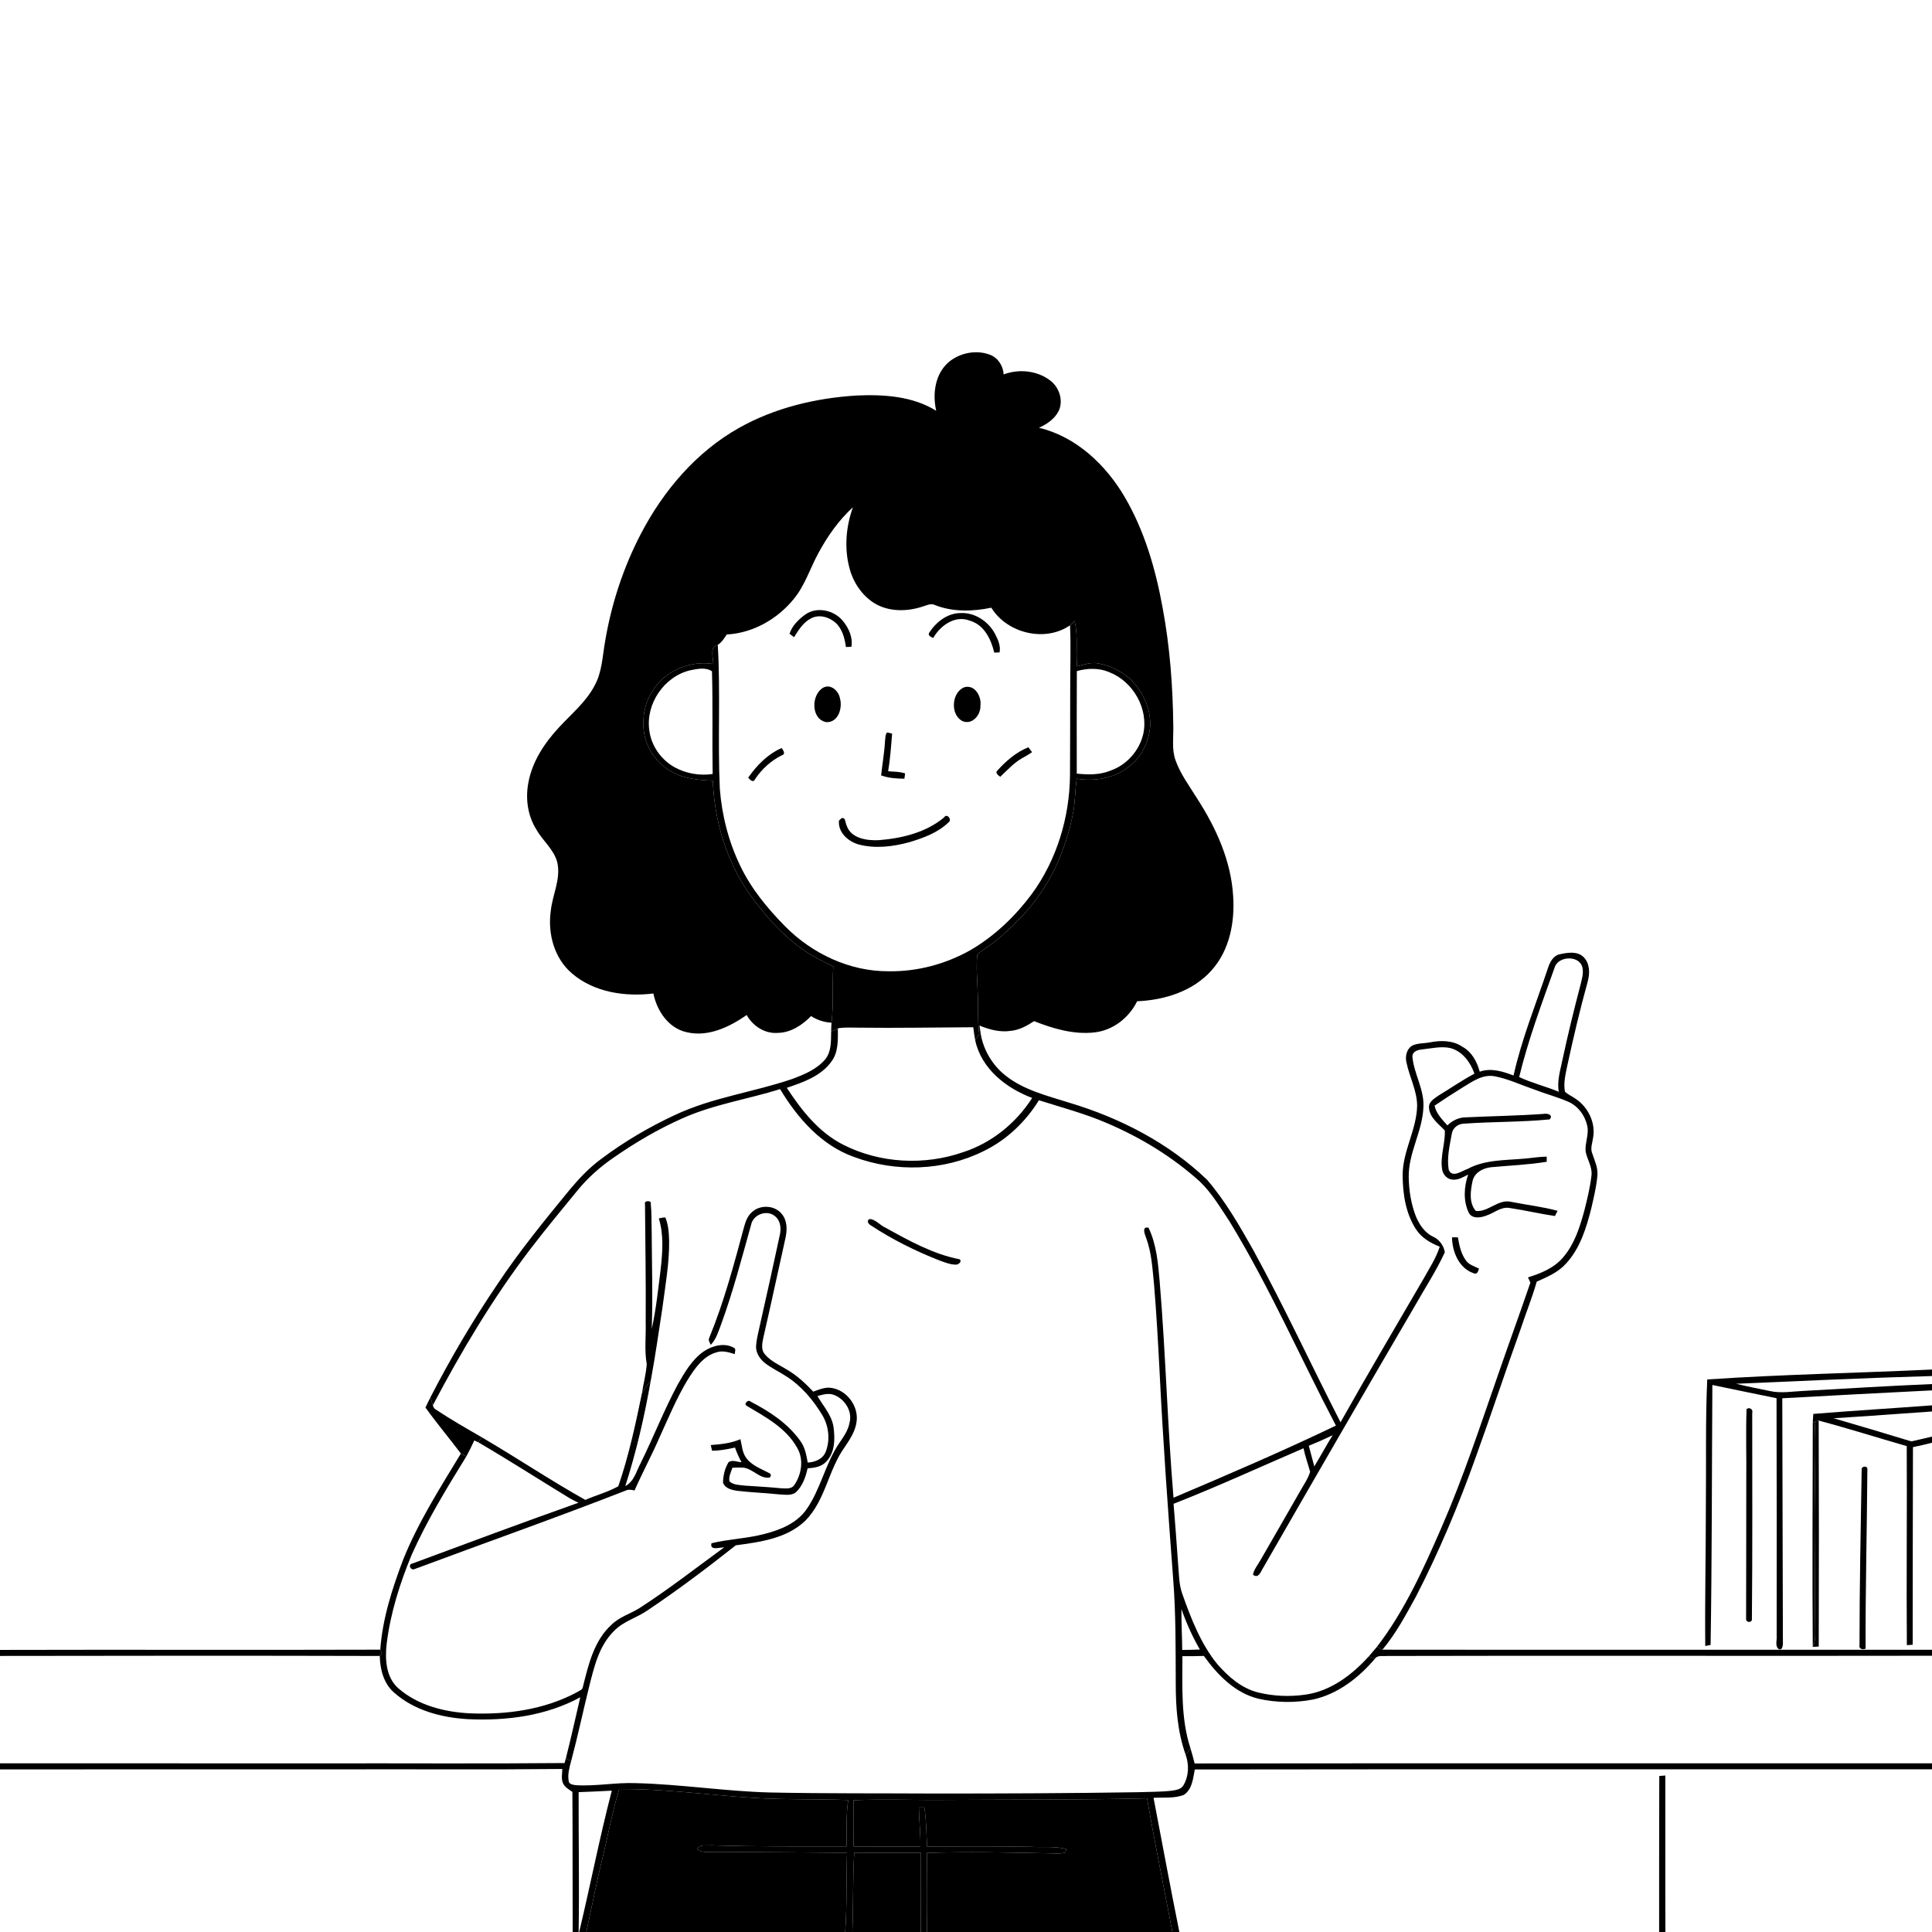 <svg xmlns="http://www.w3.org/2000/svg" viewBox="0 0 1024 1024" version="1.1">
<g id="Parent-Group"><g id="Group-rgba(0,0,0,0)" fill="rgba(0,0,0,0)">
<path fill="rgba(0,0,0,0)" opacity="1.00" d=" M 0.00 0.00 L 1024.00 0.00 L 1024.00 725.88 C 984.29 727.74 944.52 728.47 904.87 731.14 C 903.86 753.03 904.40 775.01 904.15 796.94 C 904.16 822.09 903.58 847.25 903.82 872.40 C 904.53 872.27 905.94 872.00 906.65 871.86 C 907.40 825.95 907.28 780.00 907.59 734.07 C 918.91 736.48 930.26 738.73 941.60 741.08 C 941.70 783.07 941.73 825.05 941.67 867.03 C 941.90 869.24 940.82 871.78 942.30 873.71 C 944.78 875.63 945.12 871.65 944.97 870.00 C 944.79 827.04 944.82 784.08 944.65 741.11 C 971.10 739.67 997.54 738.22 1024.00 736.93 L 1024.00 744.86 C 1003.04 746.44 982.05 747.69 961.10 749.40 C 960.97 750.94 960.86 752.49 960.81 754.06 C 960.73 793.66 960.52 833.28 960.80 872.88 C 961.84 872.81 962.90 872.76 963.97 872.72 C 964.09 832.80 964.10 792.86 963.94 752.93 C 979.59 757.08 995.04 762.01 1010.61 766.46 C 1010.81 801.62 1010.40 836.79 1010.67 871.95 C 1011.44 871.90 1012.99 871.80 1013.76 871.75 C 1013.79 836.83 1013.81 801.92 1013.91 767.01 C 1017.28 766.26 1020.67 765.59 1024.00 764.66 L 1024.00 874.41 C 926.91 874.35 829.81 874.50 732.72 874.37 C 739.84 865.87 745.09 856.03 750.41 846.36 C 762.77 822.40 773.22 797.47 782.27 772.08 C 790.43 749.50 797.95 726.69 806.08 704.10 C 808.80 695.81 812.12 687.71 814.49 679.32 C 819.98 676.84 825.77 674.44 829.90 669.86 C 837.42 661.83 840.75 650.96 843.40 640.53 C 844.71 634.75 846.16 628.95 846.66 623.03 C 847.05 618.77 845.04 614.89 843.79 610.94 C 842.92 608.49 843.95 605.95 844.28 603.51 C 846.00 595.33 841.75 586.63 834.83 582.19 C 833.05 580.98 831.06 580.09 829.46 578.65 C 828.57 574.00 829.79 569.31 830.71 564.77 C 833.95 549.79 837.47 534.87 841.56 520.11 C 842.72 515.88 842.67 510.78 839.49 507.42 C 836.23 504.02 830.90 504.82 826.77 505.77 C 823.10 506.53 821.38 510.13 820.36 513.36 C 814.08 532.17 806.55 550.63 802.21 570.03 C 796.54 567.89 790.28 565.87 784.29 568.02 C 782.86 562.75 780.13 557.59 775.20 554.86 C 770.14 551.35 763.71 551.32 757.90 552.47 C 754.76 553.10 751.34 552.78 748.43 554.24 C 745.52 556.06 744.68 559.90 745.45 563.09 C 747.02 570.79 751.03 577.98 751.11 585.98 C 750.89 598.78 743.36 610.18 743.43 623.03 C 743.51 632.86 745.04 643.18 750.52 651.56 C 753.43 656.07 758.21 658.83 763.09 660.77 C 761.17 666.81 757.64 672.12 754.60 677.62 C 739.86 703.00 724.87 728.24 710.51 753.84 C 694.98 723.50 680.67 692.54 664.30 662.64 C 656.97 649.68 649.52 636.60 639.76 625.30 C 619.39 605.73 593.56 592.48 566.65 584.43 C 555.04 580.75 542.68 577.80 532.95 570.08 C 526.06 564.60 521.24 556.62 519.79 547.92 C 519.56 546.47 519.35 545.02 519.16 543.57 C 524.43 545.75 530.18 547.27 535.92 546.35 C 540.41 545.91 544.38 543.62 548.10 541.23 C 558.16 545.20 569.05 548.43 579.98 547.21 C 589.81 546.19 598.43 539.46 602.70 530.69 C 617.19 530.09 632.42 525.37 642.25 514.19 C 651.72 503.61 654.54 488.71 653.59 474.90 C 652.50 456.34 644.62 438.94 634.68 423.50 C 630.56 416.79 625.69 410.41 623.04 402.93 C 620.99 397.18 622.01 391.00 621.87 385.04 C 621.64 363.97 620.10 342.85 616.21 322.12 C 612.53 301.81 606.70 281.59 596.25 263.65 C 586.24 246.48 570.45 231.43 550.68 226.73 C 555.24 224.66 559.73 221.57 561.58 216.71 C 563.44 211.25 561.06 204.96 556.51 201.58 C 549.60 196.35 539.98 195.45 531.96 198.45 C 531.70 194.01 529.06 189.74 524.85 188.07 C 517.58 185.25 508.86 186.92 502.90 191.87 C 495.58 198.11 494.15 208.77 496.21 217.72 C 483.72 209.95 468.37 208.99 454.04 209.63 C 432.41 210.96 410.68 216.12 391.69 226.80 C 369.09 239.50 351.69 259.97 339.78 282.75 C 330.39 300.70 324.01 320.20 320.68 340.17 C 319.30 347.98 319.09 356.26 315.16 363.36 C 310.62 372.04 302.93 378.32 296.39 385.40 C 288.66 393.69 282.06 403.60 280.03 414.92 C 278.43 423.34 279.69 432.40 284.31 439.70 C 287.68 445.71 293.65 450.24 295.38 457.13 C 297.37 465.97 292.74 474.32 291.90 482.99 C 290.25 494.88 293.78 507.96 303.13 515.91 C 314.86 525.99 331.38 528.41 346.31 526.57 C 348.15 535.73 354.24 544.87 363.81 547.06 C 375.25 549.83 386.58 544.36 395.76 537.98 C 398.98 543.75 405.23 547.91 412.00 547.46 C 419.02 547.44 425.12 543.39 429.88 538.56 C 433.15 540.64 436.86 541.85 440.73 542.06 C 440.61 543.62 440.54 545.18 440.53 546.75 C 440.42 551.74 440.73 557.33 437.39 561.45 C 432.90 566.79 426.21 569.51 419.84 571.90 C 399.38 578.88 377.54 581.66 357.85 590.92 C 343.98 597.37 330.70 605.18 318.47 614.39 C 312.36 618.90 307.10 624.43 302.23 630.23 C 288.81 646.59 275.39 663.00 263.66 680.63 C 250.61 699.88 238.78 719.96 228.13 740.63 C 227.22 742.40 226.35 744.20 225.49 746.00 C 231.47 754.35 238.08 762.23 244.28 770.41 C 233.19 788.72 221.57 806.90 213.60 826.85 C 207.82 842.14 202.73 857.96 201.55 874.36 C 134.37 874.58 67.18 874.30 0.00 874.49 L 0.00 0.00 M 925.72 746.80 C 925.24 759.52 925.72 772.27 925.56 785.01 C 925.60 809.39 925.47 833.79 925.47 858.17 C 925.52 860.25 928.92 860.09 928.54 857.95 C 928.88 821.63 928.72 785.31 928.71 748.98 C 929.30 747.06 927.42 745.64 925.72 746.80 M 986.72 779.08 C 986.23 810.05 985.57 841.02 985.58 871.99 C 985.13 874.08 987.32 874.45 988.81 873.83 C 988.69 842.20 989.54 810.57 989.74 778.94 C 990.12 776.65 986.38 776.92 986.72 779.08 Z" />
<path fill="rgba(0,0,0,0)" opacity="1.00" d=" M 361.67 592.76 C 378.22 585.33 396.28 582.63 413.48 577.26 C 422.70 592.65 435.39 607.12 452.75 613.25 C 474.72 621.41 500.13 620.65 521.21 610.18 C 533.41 604.32 543.57 594.62 550.65 583.15 C 562.77 587.00 575.13 590.25 586.83 595.33 C 604.66 602.93 621.46 613.19 635.89 626.19 C 642.28 632.33 646.81 640.05 651.68 647.38 C 672.90 682.14 689.19 719.57 708.06 755.59 C 679.75 769.18 650.88 781.57 621.98 793.82 C 618.78 755.63 617.84 717.28 614.64 679.09 C 613.81 669.47 612.96 659.53 608.74 650.71 C 605.09 649.89 606.69 654.02 607.39 655.88 C 610.42 663.89 610.82 672.51 611.68 680.95 C 612.96 696.27 613.80 711.62 614.60 726.97 C 616.41 763.67 619.05 800.33 621.81 836.98 C 623.25 855.29 623.09 873.68 623.17 892.04 C 623.16 904.84 624.06 917.82 628.40 929.99 C 630.28 935.25 630.16 941.31 627.27 946.19 C 626.10 948.39 623.36 948.74 621.15 949.10 C 615.13 949.79 609.05 949.70 603.00 949.91 C 567.35 950.48 531.68 950.61 496.02 950.61 C 466.67 950.43 437.33 950.67 407.99 950.05 C 384.24 949.42 360.70 945.66 336.95 945.10 C 326.29 944.67 315.69 946.87 305.02 946.18 C 303.64 945.93 301.54 945.71 301.41 943.94 C 300.77 940.44 301.79 936.92 302.68 933.56 C 306.17 920.55 308.94 907.35 312.18 894.27 C 314.84 883.76 317.39 872.36 325.41 864.48 C 330.39 859.26 337.64 857.46 343.43 853.38 C 359.44 842.63 374.86 831.00 389.99 819.04 C 402.91 817.32 417.19 815.42 426.95 805.89 C 437.60 795.04 439.05 778.85 447.83 766.82 C 450.65 762.65 453.53 758.22 454.06 753.09 C 454.94 745.10 448.86 736.97 440.93 735.66 C 437.49 734.98 434.20 736.50 431.04 737.60 C 426.85 733.16 422.33 728.94 417.01 725.88 C 412.98 723.37 408.35 721.47 405.32 717.69 C 403.09 715.05 404.12 711.46 404.71 708.44 C 408.74 690.97 412.44 673.43 416.37 655.93 C 417.24 651.77 417.29 646.91 414.41 643.49 C 410.80 638.88 403.35 638.37 398.95 642.11 C 396.45 644.04 395.24 647.10 394.43 650.07 C 389.09 669.93 383.80 689.89 375.97 708.94 C 375.21 710.28 376.17 711.59 376.74 712.79 C 379.70 709.70 380.83 705.48 382.33 701.60 C 388.59 684.45 393.16 666.76 398.09 649.20 C 399.11 643.81 406.21 641.05 410.55 644.43 C 413.66 646.71 414.17 651.03 413.32 654.55 C 409.84 670.74 406.29 686.92 402.61 703.06 C 401.91 706.37 401.02 709.66 400.75 713.06 C 400.41 716.78 402.61 720.24 405.46 722.46 C 408.91 725.17 412.94 727.01 416.61 729.40 C 424.69 734.49 430.98 741.98 435.87 750.10 C 439.31 755.87 440.10 763.29 437.61 769.55 C 436.08 773.38 431.96 774.97 428.11 775.19 C 427.39 771.21 426.67 767.06 424.20 763.74 C 417.61 754.46 407.85 748.05 397.87 742.91 C 396.57 741.46 393.99 744.08 395.75 745.10 C 405.70 751.02 416.73 756.87 422.54 767.42 C 426.09 773.48 424.88 781.34 421.08 786.98 C 419.57 789.44 416.37 788.86 413.95 788.81 C 407.60 788.18 401.22 787.85 394.85 787.41 C 392.05 787.06 388.91 787.16 386.65 785.21 C 386.09 782.66 387.44 780.26 388.20 777.92 C 390.14 777.86 392.09 777.77 394.04 777.89 C 399.08 778.47 402.89 784.12 408.10 783.10 L 408.63 781.92 L 408.19 781.04 C 403.93 778.69 398.97 777.10 395.84 773.15 C 393.41 770.26 393.28 766.31 392.45 762.80 C 387.48 764.95 382.06 765.52 376.72 765.90 C 376.89 766.65 377.23 768.15 377.40 768.90 C 381.51 768.96 385.55 768.09 389.56 767.24 C 390.49 769.91 391.67 772.51 393.02 775.01 C 390.80 774.91 388.12 773.53 386.14 775.01 C 384.17 778.23 383.26 782.12 383.22 785.88 C 384.41 789.04 388.11 789.80 391.08 790.19 C 398.33 791.03 405.64 791.29 412.90 792.05 C 415.86 792.12 419.36 792.96 421.87 790.91 C 425.39 787.60 427.01 782.84 428.05 778.25 C 431.52 778.01 435.33 777.50 437.82 774.79 C 442.64 769.97 442.62 762.49 441.76 756.19 C 440.76 749.95 436.32 745.22 433.26 739.94 C 435.98 739.21 438.90 738.28 441.70 739.22 C 447.52 741.21 451.90 747.77 450.30 753.94 C 449.60 758.06 447.12 761.52 444.81 764.89 C 437.34 775.86 434.97 789.46 427.25 800.29 C 422.06 807.48 413.41 810.94 405.10 813.04 C 395.91 815.48 386.30 815.70 377.09 817.96 C 376.10 822.07 381.46 820.09 383.81 820.14 C 368.82 831.07 354.19 842.53 338.56 852.56 C 333.75 855.46 328.14 857.11 324.08 861.17 C 314.81 869.59 311.89 882.34 308.96 894.01 C 308.83 895.68 307.01 896.07 305.85 896.88 C 288.56 906.21 268.44 908.91 249.02 908.10 C 235.57 907.42 221.52 903.88 211.16 894.86 C 204.47 888.96 203.99 879.27 204.97 871.02 C 206.96 854.85 211.96 839.18 218.15 824.17 C 226.26 805.94 236.71 788.89 247.16 771.93 C 248.68 769.16 250.08 766.33 251.37 763.46 C 251.89 763.70 252.93 764.18 253.46 764.42 C 269.82 773.99 285.78 784.23 301.97 794.11 C 303.46 794.97 305.02 795.72 306.59 796.48 C 277.14 806.93 247.82 817.83 218.52 828.72 C 215.99 829.25 217.72 832.62 219.78 831.63 C 257.11 817.69 294.71 804.47 331.83 789.96 C 333.27 789.29 334.84 789.68 336.32 789.98 C 340.55 780.40 345.53 771.16 349.69 761.55 C 354.35 751.36 358.65 740.96 364.45 731.36 C 368.19 725.42 372.53 718.86 379.66 716.80 C 382.93 715.63 386.31 716.75 389.46 717.70 C 389.42 716.51 390.36 714.86 388.84 714.28 C 383.89 711.54 377.67 713.23 373.18 716.14 C 366.79 720.52 362.83 727.44 359.09 734.03 C 351.87 747.53 346.33 761.84 339.52 775.54 C 337.26 779.81 336.07 785.26 331.41 787.66 C 337.28 769.44 341.57 750.75 344.89 731.92 C 347.28 719.04 349.13 706.07 351.10 693.12 C 352.61 681.46 354.75 669.80 354.66 657.99 C 354.55 653.71 354.30 649.29 352.65 645.29 C 351.47 645.23 350.33 645.56 349.19 645.80 C 351.86 654.45 351.18 663.58 350.20 672.44 C 348.86 683.10 347.78 693.84 345.44 704.34 C 346.05 686.90 345.48 669.44 345.40 651.99 C 345.22 647.33 345.44 642.64 344.92 638.00 C 345.56 636.14 341.18 636.23 341.86 638.07 C 342.04 659.06 342.38 680.07 342.23 701.07 C 342.43 708.36 341.50 715.73 342.78 722.95 C 342.46 728.13 341.05 733.17 340.27 738.30 C 336.85 754.95 333.25 771.64 327.72 787.74 C 322.26 790.83 316.00 792.44 310.23 794.98 C 291.58 784.53 273.80 772.59 255.34 761.79 C 247.13 757.03 238.87 752.34 230.97 747.08 C 230.09 746.59 229.62 745.73 229.43 744.80 C 244.50 716.22 261.11 688.36 280.66 662.60 C 288.86 651.86 297.48 641.46 306.04 631.01 C 311.58 624.21 318.21 618.35 325.45 613.41 C 336.88 605.48 348.94 598.40 361.67 592.76 M 461.03 646.11 C 459.05 646.73 460.20 648.75 461.47 649.42 C 472.94 656.98 485.31 663.13 498.10 668.13 C 500.98 669.13 503.92 670.40 507.03 670.27 C 508.23 670.01 509.99 668.62 508.62 667.45 C 494.53 664.72 481.79 657.59 469.36 650.72 C 466.48 649.45 464.15 646.34 461.03 646.11 Z" />
<path fill="rgba(0,0,0,0)" opacity="1.00" d=" M 0.00 937.83 C 60.00 937.75 120.01 937.80 180.01 937.79 C 219.35 937.67 258.70 938.01 298.04 937.59 C 297.98 939.96 297.43 942.46 298.25 944.78 C 299.11 947.14 301.43 948.39 303.38 949.75 C 303.55 974.50 303.42 999.25 303.53 1024.00 L 0.00 1024.00 L 0.00 937.83 Z" />
<path fill="rgba(0,0,0,0)" opacity="1.00" d=" M 633.26 937.86 C 763.51 937.67 893.75 937.84 1024.00 937.78 L 1024.00 1024.00 L 882.70 1024.00 C 882.57 996.35 882.71 968.70 882.64 941.05 C 881.57 941.12 880.50 941.21 879.45 941.32 C 879.33 968.88 879.41 996.44 879.37 1024.00 L 625.09 1024.00 C 620.31 1000.34 615.95 976.59 611.40 952.88 C 616.76 952.57 622.44 953.33 627.52 951.29 C 631.90 948.40 632.37 942.56 633.26 937.86 Z" />
</g>
<g id="Group-000000" fill="#000000">
<path fill="#000000" opacity="1.00" d=" M 502.90 191.87 C 508.86 186.92 517.58 185.25 524.85 188.07 C 529.06 189.74 531.70 194.01 531.96 198.45 C 539.98 195.45 549.60 196.35 556.51 201.58 C 561.06 204.96 563.44 211.25 561.58 216.71 C 559.73 221.57 555.24 224.66 550.68 226.73 C 570.45 231.43 586.24 246.48 596.25 263.65 C 606.70 281.59 612.53 301.81 616.21 322.12 C 620.10 342.85 621.64 363.97 621.87 385.04 C 622.01 391.00 620.99 397.18 623.04 402.93 C 625.69 410.41 630.56 416.79 634.68 423.50 C 644.62 438.94 652.50 456.34 653.59 474.90 C 654.54 488.71 651.72 503.61 642.25 514.19 C 632.42 525.37 617.19 530.09 602.70 530.69 C 598.43 539.46 589.81 546.19 579.98 547.21 C 569.05 548.43 558.16 545.20 548.10 541.23 C 544.38 543.62 540.41 545.91 535.92 546.35 C 530.18 547.27 524.43 545.75 519.16 543.57 C 519.35 545.02 519.56 546.47 519.79 547.92 L 519.02 548.17 C 518.03 540.82 518.63 533.39 518.19 526.01 C 518.05 519.37 517.27 512.68 517.98 506.06 C 519.42 504.41 521.37 503.34 523.14 502.09 C 530.41 497.19 536.57 490.90 542.65 484.64 C 556.31 469.81 564.95 450.79 568.71 431.08 C 569.96 425.04 569.71 418.82 570.70 412.73 C 580.03 414.28 590.19 412.60 597.81 406.77 C 604.81 401.81 608.89 393.48 609.60 385.06 C 610.09 375.65 605.73 366.42 599.10 359.92 C 594.36 355.72 588.45 352.79 582.24 351.61 C 578.36 350.87 574.55 352.20 570.86 353.18 C 570.12 345.19 571.53 337.03 569.55 329.18 C 568.74 329.93 567.95 330.70 567.13 331.43 C 553.87 340.59 533.75 335.66 525.41 322.09 C 515.56 324.15 505.00 324.43 495.51 320.68 C 493.30 319.56 491.03 320.95 488.89 321.52 C 480.61 324.24 470.97 324.34 463.36 319.67 C 456.75 315.51 452.17 308.55 450.22 301.05 C 447.41 290.47 448.38 279.11 452.07 268.86 C 444.58 275.67 438.69 284.09 433.88 292.95 C 429.38 301.11 426.67 310.30 420.64 317.56 C 411.98 328.18 399.01 335.56 385.19 336.29 C 383.84 338.31 382.54 340.48 380.44 341.82 C 375.80 343.05 378.18 348.51 378.01 351.90 C 368.39 350.37 358.17 353.51 350.92 359.96 C 344.70 365.89 340.85 374.36 341.06 383.01 C 340.53 393.64 346.78 403.99 356.02 409.07 C 362.63 412.82 370.36 413.44 377.80 413.81 C 378.68 434.53 384.63 455.33 396.37 472.54 C 404.65 484.39 414.31 495.50 426.26 503.77 C 431.06 507.17 436.46 509.56 441.65 512.29 C 441.05 522.20 441.87 532.18 440.73 542.06 C 436.86 541.85 433.15 540.64 429.88 538.56 C 425.12 543.39 419.02 547.44 412.00 547.46 C 405.23 547.91 398.98 543.75 395.76 537.98 C 386.58 544.36 375.25 549.83 363.81 547.06 C 354.24 544.87 348.15 535.73 346.31 526.57 C 331.38 528.41 314.86 525.99 303.13 515.91 C 293.78 507.96 290.25 494.88 291.90 482.99 C 292.74 474.32 297.37 465.97 295.38 457.13 C 293.65 450.24 287.68 445.71 284.31 439.70 C 279.69 432.40 278.43 423.34 280.03 414.92 C 282.06 403.60 288.66 393.69 296.39 385.40 C 302.93 378.32 310.62 372.04 315.16 363.36 C 319.09 356.26 319.30 347.98 320.68 340.17 C 324.01 320.20 330.39 300.70 339.78 282.75 C 351.69 259.97 369.09 239.50 391.69 226.80 C 410.68 216.12 432.41 210.96 454.04 209.63 C 468.37 208.99 483.72 209.95 496.21 217.72 C 494.15 208.77 495.58 198.11 502.90 191.87 Z" />
</g>
<g id="Group-000000" fill="#000000">
<path fill="rgba(0,0,0,0)" opacity="1.00" d=" M 433.88 292.95 C 438.69 284.09 444.58 275.67 452.07 268.86 C 448.38 279.11 447.41 290.47 450.22 301.05 C 452.17 308.55 456.75 315.51 463.36 319.67 C 470.97 324.34 480.61 324.24 488.89 321.52 C 491.03 320.95 493.30 319.56 495.51 320.68 C 505.00 324.43 515.56 324.15 525.41 322.09 C 533.75 335.66 553.87 340.59 567.13 331.43 C 567.69 343.28 567.16 355.13 567.23 366.98 C 567.20 381.66 567.22 396.34 567.12 411.02 C 566.88 433.36 560.09 455.80 546.84 473.89 C 538.05 485.65 527.24 496.05 514.53 503.49 C 501.34 510.97 486.16 515.04 470.97 514.79 C 450.40 514.91 430.42 505.46 416.10 490.95 C 406.73 481.44 398.09 470.96 392.32 458.84 C 386.16 446.08 382.60 432.12 381.52 418.01 C 380.34 392.63 381.93 367.18 380.44 341.82 C 382.54 340.48 383.84 338.31 385.19 336.29 C 399.01 335.56 411.98 328.18 420.64 317.56 C 426.67 310.30 429.38 301.11 433.88 292.95 M 426.73 325.77 C 423.23 328.34 419.78 331.71 418.47 335.92 C 419.06 336.37 420.26 337.27 420.86 337.72 C 423.25 333.94 425.71 329.86 429.85 327.77 C 434.13 325.42 439.51 327.05 442.96 330.15 C 446.48 333.45 447.72 338.32 448.36 342.94 C 449.09 342.90 450.54 342.83 451.27 342.79 C 452.10 337.89 449.89 332.94 446.83 329.21 C 442.20 323.40 432.96 321.28 426.73 325.77 M 492.43 335.46 C 491.66 336.90 493.62 337.67 494.62 338.16 C 498.32 331.59 506.23 325.87 513.99 328.96 C 521.59 331.10 525.30 338.81 526.98 345.91 C 527.69 345.88 529.10 345.82 529.80 345.79 C 530.50 342.23 528.88 338.80 527.26 335.74 C 523.71 329.23 516.56 324.51 509.00 324.93 C 502.03 325.01 496.01 329.80 492.43 335.46 M 436.33 364.48 C 429.85 368.13 429.74 381.25 437.95 382.75 C 444.34 383.07 446.70 375.10 445.16 370.01 C 444.47 366.17 440.30 362.33 436.33 364.48 M 511.11 364.25 C 504.30 366.97 503.53 378.87 510.16 382.21 C 515.25 384.41 519.87 378.92 519.64 374.10 C 520.33 369.26 516.78 362.67 511.11 364.25 M 470.14 388.22 C 469.09 389.53 469.31 391.34 469.07 392.91 C 468.74 398.97 467.65 404.94 467.01 410.97 C 470.93 412.42 475.18 412.69 479.34 412.74 C 479.44 412.04 479.64 410.63 479.74 409.93 C 476.84 408.96 473.75 409.01 470.74 408.79 C 471.82 402.17 472.31 395.49 472.84 388.82 C 472.16 388.67 470.81 388.37 470.14 388.22 M 396.57 412.16 C 397.43 413.20 399.14 415.13 400.14 413.06 C 403.74 407.65 408.64 403.13 414.50 400.27 C 416.59 399.65 415.05 397.55 414.31 396.47 C 406.91 399.68 401.11 405.62 396.57 412.16 M 528.58 408.48 C 527.23 409.65 529.32 411.09 530.13 411.73 C 533.86 408.24 537.32 404.35 541.81 401.81 C 543.58 400.82 545.37 399.85 547.02 398.65 C 546.37 397.78 545.71 396.91 545.06 396.06 C 538.58 398.66 533.18 403.34 528.58 408.48 M 500.39 433.24 C 490.87 441.22 478.12 444.32 465.98 445.29 C 459.63 445.65 450.94 444.47 448.70 437.43 C 447.96 436.12 448.29 432.89 445.97 433.71 C 445.64 434.01 445.00 434.62 444.68 434.92 C 444.02 441.11 449.52 445.99 455.03 447.56 C 463.85 449.93 473.25 448.76 481.95 446.39 C 489.43 444.13 497.18 441.34 502.86 435.76 C 504.70 434.37 501.86 430.84 500.39 433.24 Z" />
<path fill="rgba(0,0,0,0)" opacity="1.00" d=" M 344.15 387.12 C 342.13 373.06 352.02 358.51 365.86 355.26 C 369.57 354.53 374.03 353.51 377.36 355.80 C 377.87 373.93 377.42 392.10 377.72 410.24 C 370.80 411.26 363.57 409.99 357.44 406.61 C 350.35 402.60 345.16 395.25 344.15 387.12 Z" />
<path fill="rgba(0,0,0,0)" opacity="1.00" d=" M 570.75 355.69 C 576.35 354.12 582.52 353.92 587.94 356.27 C 600.56 361.19 608.89 375.67 605.94 389.04 C 603.88 397.89 597.16 405.49 588.54 408.45 C 582.89 410.80 576.68 410.63 570.71 410.04 C 570.67 391.93 570.67 373.81 570.75 355.69 Z" />
<path fill="rgba(0,0,0,0)" opacity="1.00" d=" M 444.73 544.90 C 448.14 544.45 451.59 544.68 455.03 544.68 C 475.31 544.94 495.59 544.55 515.86 544.46 C 516.16 546.75 516.43 549.07 516.87 551.35 C 520.09 566.43 533.27 576.76 547.07 581.92 C 538.55 595.29 525.57 605.80 510.43 610.69 C 489.95 617.83 466.46 616.61 447.07 606.80 C 434.06 600.29 424.80 588.49 417.02 576.56 C 425.68 573.66 435.16 570.38 440.69 562.62 C 444.44 557.62 444.11 551.08 444.09 545.17 L 444.73 544.90 Z" />
<path fill="rgba(0,0,0,0)" opacity="1.00" d=" M 753.89 556.19 C 758.83 555.68 763.88 554.39 768.82 555.52 C 775.20 557.26 779.40 563.09 781.48 569.07 C 774.94 572.53 768.89 576.78 762.56 580.59 C 760.37 582.17 757.25 583.81 757.39 586.95 C 757.64 592.36 762.41 595.58 765.78 599.16 C 766.09 606.09 763.19 612.95 764.37 619.92 C 764.83 622.61 767.09 625.08 769.91 625.23 C 772.93 625.53 775.58 623.85 778.16 622.54 C 775.92 628.94 775.50 636.33 778.38 642.60 C 780.06 646.11 784.60 645.52 787.61 644.34 C 791.81 643.06 795.50 639.41 800.15 640.26 C 808.18 641.45 816.10 643.32 824.14 644.52 C 824.49 643.83 825.20 642.45 825.55 641.76 C 817.52 639.57 809.21 638.65 801.05 637.02 C 794.13 635.30 788.88 642.54 782.22 641.84 C 778.47 637.56 779.38 631.13 780.48 626.01 C 781.46 621.42 786.19 619.01 790.53 618.63 C 800.28 617.73 810.11 617.36 819.80 615.76 C 819.80 615.08 819.79 613.72 819.79 613.04 C 815.74 613.07 811.75 613.81 807.73 614.12 C 797.63 615.01 787.01 614.61 777.81 619.58 C 774.79 620.61 769.63 624.56 767.84 619.97 C 766.79 613.69 768.34 607.29 769.45 601.10 C 769.86 597.90 772.72 595.64 775.87 595.57 C 791.01 594.47 806.28 594.79 821.38 593.30 C 823.46 590.78 819.98 589.98 818.00 590.40 C 804.34 591.38 790.65 591.56 776.97 592.21 C 773.23 592.21 769.78 593.90 767.15 596.49 C 764.39 593.35 761.22 590.27 760.35 586.02 C 765.03 582.81 769.81 579.75 774.63 576.75 C 779.95 573.58 785.50 569.24 792.12 570.43 C 799.31 571.78 805.98 575.00 812.88 577.35 C 818.89 579.69 825.17 581.33 831.09 583.89 C 836.45 586.17 840.19 591.38 841.33 597.00 C 842.17 601.39 840.09 605.66 840.38 610.04 C 841.07 614.42 844.04 618.34 843.53 622.92 C 842.82 629.31 841.26 635.58 839.69 641.81 C 837.29 650.54 834.46 659.56 828.40 666.51 C 823.65 672.11 816.70 674.92 809.87 677.03 C 810.28 677.95 810.70 678.89 811.13 679.83 C 805.68 695.78 799.89 711.60 794.39 727.52 C 784.75 755.14 775.64 782.99 763.93 809.82 C 754.41 831.69 744.48 853.74 729.87 872.77 C 728.42 874.51 726.95 876.22 725.47 877.94 C 716.64 887.69 705.33 896.30 691.96 898.18 C 683.66 899.38 675.08 899.06 666.93 897.06 C 658.09 894.89 650.96 888.65 645.13 881.94 C 636.45 871.21 631.40 858.14 626.81 845.27 C 624.82 840.10 624.92 834.51 624.43 829.09 C 623.66 818.40 622.92 807.71 622.02 797.04 C 645.28 787.94 667.97 777.48 690.89 767.61 C 691.76 771.85 693.26 775.91 694.39 780.08 C 693.31 783.74 691.02 786.89 689.18 790.20 C 682.13 802.45 675.15 814.74 668.04 826.96 C 666.65 829.45 664.70 831.74 664.09 834.59 C 667.18 837.13 668.41 832.48 669.77 830.52 C 696.36 784.26 723.08 738.06 750.01 691.99 C 755.32 682.61 761.28 673.55 765.78 663.75 C 765.29 660.29 762.83 656.89 759.54 655.45 C 755.06 653.33 752.24 649.01 750.40 644.59 C 747.89 638.04 746.76 630.98 746.65 623.99 C 746.39 611.11 753.93 599.72 754.43 586.94 C 755.03 577.49 749.35 569.16 748.60 559.93 C 748.64 557.17 751.68 556.40 753.89 556.19 M 769.61 655.79 C 769.66 663.41 773.29 672.23 781.05 674.84 C 782.98 675.71 783.46 673.77 783.92 672.38 C 781.44 671.14 778.49 670.38 776.88 667.95 C 774.34 664.40 773.43 660.04 772.72 655.82 C 771.94 655.81 770.38 655.80 769.61 655.79 Z" />
<path fill="rgba(0,0,0,0)" opacity="1.00" d=" M 0.00 877.68 C 67.10 877.57 134.20 877.51 201.29 877.70 C 201.43 884.77 203.34 892.34 208.91 897.13 C 219.57 906.60 234.03 910.38 247.98 911.19 C 268.33 912.17 289.48 909.46 307.56 899.58 C 305.01 910.34 302.69 921.17 299.94 931.89 C 299.76 932.53 299.40 933.81 299.22 934.45 C 256.48 934.84 213.74 934.53 171.00 934.62 C 114.00 934.64 57.00 934.59 0.00 934.60 L 0.00 877.68 Z" />
<path fill="rgba(0,0,0,0)" opacity="1.00" d=" M 626.70 877.79 C 630.49 877.83 634.29 877.81 638.08 877.68 C 645.27 887.71 654.61 897.35 667.00 900.36 C 676.52 902.50 686.50 902.62 696.08 900.75 C 709.16 897.84 720.21 889.21 728.74 879.17 C 730.14 877.07 732.95 877.98 735.07 877.70 C 831.38 877.44 927.69 877.77 1024.00 877.58 L 1024.00 934.60 C 893.73 934.62 763.45 934.53 633.18 934.67 C 632.52 931.97 631.78 929.30 630.98 926.66 C 625.81 910.90 626.72 894.12 626.70 877.79 Z" />
</g>
<g id="Group-000000" fill="#000000">
<path fill="#000000" opacity="1.00" d=" M 426.73 325.77 C 432.96 321.28 442.20 323.40 446.83 329.21 C 449.89 332.94 452.10 337.89 451.27 342.79 C 450.54 342.83 449.09 342.90 448.36 342.94 C 447.72 338.32 446.48 333.45 442.96 330.15 C 439.51 327.05 434.13 325.42 429.85 327.77 C 425.71 329.86 423.25 333.94 420.86 337.72 C 420.26 337.27 419.06 336.37 418.47 335.92 C 419.78 331.71 423.23 328.34 426.73 325.77 Z" />
</g>
<g id="Group-000000" fill="#000000">
<path fill="#000000" opacity="1.00" d=" M 492.43 335.46 C 496.01 329.80 502.03 325.01 509.00 324.93 C 516.56 324.51 523.71 329.23 527.26 335.74 C 528.88 338.80 530.50 342.23 529.80 345.79 C 529.10 345.82 527.69 345.88 526.98 345.91 C 525.30 338.81 521.59 331.10 513.99 328.96 C 506.23 325.87 498.32 331.59 494.62 338.16 C 493.62 337.67 491.66 336.90 492.43 335.46 Z" />
</g>
<g id="Group-000000" fill="#000000">
<path fill="#000000" opacity="1.00" d=" M 569.55 329.18 C 571.53 337.03 570.12 345.19 570.86 353.18 C 574.55 352.20 578.36 350.87 582.24 351.61 C 588.45 352.79 594.36 355.72 599.10 359.92 C 605.73 366.42 610.09 375.65 609.60 385.06 C 608.89 393.48 604.81 401.81 597.81 406.77 C 590.19 412.60 580.03 414.28 570.70 412.73 C 569.71 418.82 569.96 425.04 568.71 431.08 C 564.95 450.79 556.31 469.81 542.65 484.64 C 536.57 490.90 530.41 497.19 523.14 502.09 C 521.37 503.34 519.42 504.41 517.98 506.06 C 517.27 512.68 518.05 519.37 518.19 526.01 C 518.63 533.39 518.03 540.82 519.02 548.17 C 518.26 549.20 517.56 550.27 516.87 551.35 C 516.43 549.07 516.16 546.75 515.86 544.46 C 495.59 544.55 475.31 544.94 455.03 544.68 C 451.59 544.68 448.14 544.45 444.73 544.90 L 444.09 545.17 C 442.90 545.71 441.72 546.24 440.53 546.75 C 440.54 545.18 440.61 543.62 440.73 542.06 C 441.87 532.18 441.05 522.20 441.65 512.29 C 436.46 509.56 431.06 507.17 426.26 503.77 C 414.31 495.50 404.65 484.39 396.37 472.54 C 384.63 455.33 378.68 434.53 377.80 413.81 C 370.36 413.44 362.63 412.82 356.02 409.07 C 346.78 403.99 340.53 393.64 341.06 383.01 C 340.85 374.36 344.70 365.89 350.92 359.96 C 358.17 353.51 368.39 350.37 378.01 351.90 C 378.18 348.51 375.80 343.05 380.44 341.82 C 381.93 367.18 380.34 392.63 381.52 418.01 C 382.60 432.12 386.16 446.08 392.32 458.84 C 398.09 470.96 406.73 481.44 416.10 490.95 C 430.42 505.46 450.40 514.91 470.97 514.79 C 486.16 515.04 501.34 510.97 514.53 503.49 C 527.24 496.05 538.05 485.65 546.84 473.89 C 560.09 455.80 566.88 433.36 567.12 411.02 C 567.22 396.34 567.20 381.66 567.23 366.98 C 567.16 355.13 567.69 343.28 567.13 331.43 C 567.95 330.70 568.74 329.93 569.55 329.18 M 344.15 387.12 C 345.16 395.25 350.35 402.60 357.44 406.61 C 363.57 409.99 370.80 411.26 377.72 410.24 C 377.42 392.10 377.87 373.93 377.36 355.80 C 374.03 353.51 369.57 354.53 365.86 355.26 C 352.02 358.51 342.13 373.06 344.15 387.12 M 570.75 355.69 C 570.67 373.81 570.67 391.93 570.71 410.04 C 576.68 410.63 582.89 410.80 588.54 408.45 C 597.16 405.49 603.88 397.89 605.94 389.04 C 608.89 375.67 600.56 361.19 587.94 356.27 C 582.52 353.92 576.35 354.12 570.75 355.69 Z" />
<path fill="#000000" opacity="1.00" d=" M 436.33 364.48 C 440.30 362.33 444.47 366.17 445.16 370.01 C 446.70 375.10 444.34 383.07 437.95 382.75 C 429.74 381.25 429.85 368.13 436.33 364.48 Z" />
<path fill="#000000" opacity="1.00" d=" M 511.11 364.25 C 516.78 362.67 520.33 369.26 519.64 374.10 C 519.87 378.92 515.25 384.41 510.16 382.21 C 503.53 378.87 504.30 366.97 511.11 364.25 Z" />
<path fill="#000000" opacity="1.00" d=" M 228.13 740.63 C 228.57 742.01 229.00 743.40 229.43 744.80 C 229.62 745.73 230.09 746.59 230.97 747.08 C 238.87 752.34 247.13 757.03 255.34 761.79 C 254.87 762.45 253.93 763.76 253.46 764.42 C 252.93 764.18 251.89 763.70 251.37 763.46 C 250.08 766.33 248.68 769.16 247.16 771.93 C 246.19 771.43 245.22 770.95 244.28 770.41 C 238.08 762.23 231.47 754.35 225.49 746.00 C 226.35 744.20 227.22 742.40 228.13 740.63 Z" />
</g>
<g id="Group-000000" fill="#000000">
<path fill="#000000" opacity="1.00" d=" M 470.14 388.22 C 470.81 388.37 472.16 388.67 472.84 388.82 C 472.31 395.49 471.82 402.17 470.74 408.79 C 473.75 409.01 476.84 408.96 479.74 409.93 C 479.64 410.63 479.44 412.04 479.34 412.74 C 475.18 412.69 470.93 412.42 467.01 410.97 C 467.65 404.94 468.74 398.97 469.07 392.91 C 469.31 391.34 469.09 389.53 470.14 388.22 Z" />
</g>
<g id="Group-000000" fill="#000000">
<path fill="#000000" opacity="1.00" d=" M 396.57 412.16 C 401.11 405.62 406.91 399.68 414.31 396.47 C 415.05 397.55 416.59 399.65 414.50 400.27 C 408.64 403.13 403.74 407.65 400.14 413.06 C 399.14 415.13 397.43 413.20 396.57 412.16 Z" />
</g>
<g id="Group-000000" fill="#000000">
<path fill="#000000" opacity="1.00" d=" M 528.58 408.48 C 533.18 403.34 538.58 398.66 545.06 396.06 C 545.71 396.91 546.37 397.78 547.02 398.65 C 545.37 399.85 543.58 400.82 541.81 401.81 C 537.32 404.35 533.86 408.24 530.13 411.73 C 529.32 411.09 527.23 409.65 528.58 408.48 Z" />
</g>
<g id="Group-000000" fill="#000000">
<path fill="#000000" opacity="1.00" d=" M 500.39 433.24 C 501.86 430.84 504.70 434.37 502.86 435.76 C 497.18 441.34 489.43 444.13 481.95 446.39 C 473.25 448.76 463.85 449.93 455.03 447.56 C 449.52 445.99 444.02 441.11 444.68 434.92 C 445.00 434.62 445.64 434.01 445.97 433.71 C 448.29 432.89 447.96 436.12 448.70 437.43 C 450.94 444.47 459.63 445.65 465.98 445.29 C 478.12 444.32 490.87 441.22 500.39 433.24 Z" />
</g>
<g id="Group-000000" fill="#000000">
<path fill="#000000" opacity="1.00" d=" M 826.77 505.77 C 830.90 504.82 836.23 504.02 839.49 507.42 C 842.67 510.78 842.72 515.88 841.56 520.11 C 837.47 534.87 833.95 549.79 830.71 564.77 C 829.79 569.31 828.57 574.00 829.46 578.65 C 831.06 580.09 833.05 580.98 834.83 582.19 C 841.75 586.63 846.00 595.33 844.28 603.51 C 843.95 605.95 842.92 608.49 843.79 610.94 C 845.04 614.89 847.05 618.77 846.66 623.03 C 846.16 628.95 844.71 634.75 843.40 640.53 C 840.75 650.96 837.42 661.83 829.90 669.86 C 825.77 674.44 819.98 676.84 814.49 679.32 C 812.12 687.71 808.80 695.81 806.08 704.10 C 797.95 726.69 790.43 749.50 782.27 772.08 C 773.22 797.47 762.77 822.40 750.41 846.36 C 745.09 856.03 739.84 865.87 732.72 874.37 C 731.74 873.87 730.80 873.28 729.87 872.77 C 744.48 853.74 754.41 831.69 763.93 809.82 C 775.64 782.99 784.75 755.14 794.39 727.52 C 799.89 711.60 805.68 695.78 811.13 679.83 C 810.70 678.89 810.28 677.95 809.87 677.03 C 816.70 674.92 823.65 672.11 828.40 666.51 C 834.46 659.56 837.29 650.54 839.69 641.81 C 841.26 635.58 842.82 629.31 843.53 622.92 C 844.04 618.34 841.07 614.42 840.38 610.04 C 840.09 605.66 842.17 601.39 841.33 597.00 C 840.19 591.38 836.45 586.17 831.09 583.89 C 825.17 581.33 818.89 579.69 812.88 577.35 C 805.98 575.00 799.31 571.78 792.12 570.43 C 785.50 569.24 779.95 573.58 774.63 576.75 C 769.81 579.75 765.03 582.81 760.35 586.02 C 761.22 590.27 764.39 593.35 767.15 596.49 C 769.78 593.90 773.23 592.21 776.97 592.21 C 790.65 591.56 804.34 591.38 818.00 590.40 C 819.98 589.98 823.46 590.78 821.38 593.30 C 806.28 594.79 791.01 594.47 775.87 595.57 C 772.72 595.64 769.86 597.90 769.45 601.10 C 768.34 607.29 766.79 613.69 767.84 619.97 C 769.63 624.56 774.79 620.61 777.81 619.58 C 787.01 614.61 797.63 615.01 807.73 614.12 C 811.75 613.81 815.74 613.07 819.79 613.04 C 819.79 613.72 819.80 615.08 819.80 615.76 C 810.11 617.36 800.28 617.73 790.53 618.63 C 786.19 619.01 781.46 621.42 780.48 626.01 C 779.38 631.13 778.47 637.56 782.22 641.84 C 788.88 642.54 794.13 635.30 801.05 637.02 C 809.21 638.65 817.52 639.57 825.55 641.76 C 825.20 642.45 824.49 643.83 824.14 644.52 C 816.10 643.32 808.18 641.45 800.15 640.26 C 795.50 639.41 791.81 643.06 787.61 644.34 C 784.60 645.52 780.06 646.11 778.38 642.60 C 775.50 636.33 775.92 628.94 778.16 622.54 C 775.58 623.85 772.93 625.53 769.91 625.23 C 767.09 625.08 764.83 622.61 764.37 619.92 C 763.19 612.95 766.09 606.09 765.78 599.16 C 762.41 595.58 757.64 592.36 757.39 586.95 C 757.25 583.81 760.37 582.17 762.56 580.59 C 768.89 576.78 774.94 572.53 781.48 569.07 C 779.40 563.09 775.20 557.26 768.82 555.52 C 763.88 554.39 758.83 555.68 753.89 556.19 C 751.68 556.40 748.64 557.17 748.60 559.93 C 749.35 569.16 755.03 577.49 754.43 586.94 C 753.93 599.72 746.39 611.11 746.65 623.99 C 746.76 630.98 747.89 638.04 750.40 644.59 C 752.24 649.01 755.06 653.33 759.54 655.45 C 762.83 656.89 765.29 660.29 765.78 663.75 C 761.28 673.55 755.32 682.61 750.01 691.99 C 723.08 738.06 696.36 784.26 669.77 830.52 C 668.41 832.48 667.18 837.13 664.09 834.59 C 664.70 831.74 666.65 829.45 668.04 826.96 C 675.15 814.74 682.13 802.45 689.18 790.20 C 691.02 786.89 693.31 783.74 694.39 780.08 C 693.26 775.91 691.76 771.85 690.89 767.61 C 667.97 777.48 645.28 787.94 622.02 797.04 C 622.92 807.71 623.66 818.40 624.43 829.09 C 624.92 834.51 624.82 840.10 626.81 845.27 C 631.40 858.14 636.45 871.21 645.13 881.94 C 650.96 888.65 658.09 894.89 666.93 897.06 C 675.08 899.06 683.66 899.38 691.96 898.18 C 705.33 896.30 716.64 887.69 725.47 877.94 C 726.56 878.35 727.64 878.75 728.74 879.17 C 720.21 889.21 709.16 897.84 696.08 900.75 C 686.50 902.62 676.52 902.50 667.00 900.36 C 654.61 897.35 645.27 887.71 638.08 877.68 C 634.29 877.81 630.49 877.83 626.70 877.79 C 626.72 894.12 625.81 910.90 630.98 926.66 C 630.11 927.76 629.24 928.86 628.40 929.99 C 624.06 917.82 623.16 904.84 623.17 892.04 C 623.09 873.68 623.25 855.29 621.81 836.98 C 619.05 800.33 616.41 763.67 614.60 726.97 C 613.80 711.62 612.96 696.27 611.68 680.95 C 610.82 672.51 610.42 663.89 607.39 655.88 C 606.69 654.02 605.09 649.89 608.74 650.71 C 612.96 659.53 613.81 669.47 614.64 679.09 C 617.84 717.28 618.78 755.63 621.98 793.82 C 650.88 781.57 679.75 769.18 708.06 755.59 C 689.19 719.57 672.90 682.14 651.68 647.38 C 646.81 640.05 642.28 632.33 635.89 626.19 C 621.46 613.19 604.66 602.93 586.83 595.33 C 575.13 590.25 562.77 587.00 550.65 583.15 C 543.57 594.62 533.41 604.32 521.21 610.18 C 500.13 620.65 474.72 621.41 452.75 613.25 C 435.39 607.12 422.70 592.65 413.48 577.26 C 396.28 582.63 378.22 585.33 361.67 592.76 C 348.94 598.40 336.88 605.48 325.45 613.41 C 318.21 618.35 311.58 624.21 306.04 631.01 C 297.48 641.46 288.86 651.86 280.66 662.60 C 261.11 688.36 244.50 716.22 229.43 744.80 C 229.00 743.40 228.57 742.01 228.13 740.63 C 238.78 719.96 250.61 699.88 263.66 680.63 C 275.39 663.00 288.81 646.59 302.23 630.23 C 307.10 624.43 312.36 618.90 318.47 614.39 C 330.70 605.18 343.98 597.37 357.85 590.92 C 377.54 581.66 399.38 578.88 419.84 571.90 C 426.21 569.51 432.90 566.79 437.39 561.45 C 440.73 557.33 440.42 551.74 440.53 546.75 C 441.72 546.24 442.90 545.71 444.09 545.17 C 444.11 551.08 444.44 557.62 440.69 562.62 C 435.16 570.38 425.68 573.66 417.02 576.56 C 424.80 588.49 434.06 600.29 447.07 606.80 C 466.46 616.61 489.95 617.83 510.43 610.69 C 525.57 605.80 538.55 595.29 547.07 581.92 C 533.27 576.76 520.09 566.43 516.87 551.35 C 517.56 550.27 518.26 549.20 519.02 548.17 L 519.79 547.92 C 521.24 556.62 526.06 564.60 532.95 570.08 C 542.68 577.80 555.04 580.75 566.65 584.43 C 593.56 592.48 619.39 605.73 639.76 625.30 C 649.52 636.60 656.97 649.68 664.30 662.64 C 680.67 692.54 694.98 723.50 710.51 753.84 C 724.87 728.24 739.86 703.00 754.60 677.62 C 757.64 672.12 761.17 666.81 763.09 660.77 C 758.21 658.83 753.43 656.07 750.52 651.56 C 745.04 643.18 743.51 632.86 743.43 623.03 C 743.36 610.18 750.89 598.78 751.11 585.98 C 751.03 577.98 747.02 570.79 745.45 563.09 C 744.68 559.90 745.52 556.06 748.43 554.24 C 751.34 552.78 754.76 553.10 757.90 552.47 C 763.71 551.32 770.14 551.35 775.20 554.86 C 780.13 557.59 782.86 562.75 784.29 568.02 C 790.28 565.87 796.54 567.89 802.21 570.03 C 806.55 550.63 814.08 532.17 820.36 513.36 C 821.38 510.13 823.10 506.53 826.77 505.77 M 823.95 512.92 C 817.11 532.03 809.98 551.10 805.19 570.85 C 811.96 574.04 819.30 575.80 826.20 578.67 C 825.16 573.01 826.98 567.40 828.10 561.90 C 830.97 548.48 834.23 535.15 837.73 521.87 C 838.39 518.98 839.37 515.98 838.76 513.00 C 837.39 506.05 825.68 506.58 823.95 512.92 M 693.68 766.29 C 694.64 769.93 695.60 773.58 696.61 777.23 C 699.93 771.77 702.94 766.12 706.33 760.70 C 702.18 762.70 697.96 764.57 693.68 766.29 M 626.20 852.85 C 626.09 860.06 626.55 867.28 626.60 874.50 C 629.72 874.50 632.83 874.42 635.96 874.28 C 632.03 867.46 628.77 860.28 626.20 852.85 Z" />
</g>
<g id="Group-000000" fill="#000000">
<path fill="rgba(0,0,0,0)" opacity="1.00" d=" M 823.95 512.92 C 825.68 506.58 837.39 506.05 838.76 513.00 C 839.37 515.98 838.39 518.98 837.73 521.87 C 834.23 535.15 830.97 548.48 828.10 561.90 C 826.98 567.40 825.16 573.01 826.20 578.67 C 819.30 575.80 811.96 574.04 805.19 570.85 C 809.98 551.10 817.11 532.03 823.95 512.92 Z" />
<path fill="rgba(0,0,0,0)" opacity="1.00" d=" M 306.69 949.88 C 312.55 949.69 318.41 949.38 324.27 949.08 C 317.81 973.89 312.94 999.07 306.98 1023.99 L 307.89 1024.00 L 306.69 1024.00 C 307.09 999.30 306.61 974.59 306.69 949.88 Z" />
</g>
<g id="Group-000000" fill="#000000">
<path fill="#000000" opacity="1.00" d=" M 341.86 638.07 C 341.18 636.23 345.56 636.14 344.92 638.00 C 345.44 642.64 345.22 647.33 345.40 651.99 C 345.48 669.44 346.05 686.90 345.44 704.34 C 347.78 693.84 348.86 683.10 350.20 672.44 C 351.18 663.58 351.86 654.45 349.19 645.80 C 350.33 645.56 351.47 645.23 352.65 645.29 C 354.30 649.29 354.55 653.71 354.66 657.99 C 354.75 669.80 352.61 681.46 351.10 693.12 C 349.13 706.07 347.28 719.04 344.89 731.92 C 343.22 733.94 341.59 736.01 340.27 738.30 C 341.05 733.17 342.46 728.13 342.78 722.95 C 341.50 715.73 342.43 708.36 342.23 701.07 C 342.38 680.07 342.04 659.06 341.86 638.07 Z" />
</g>
<g id="Group-000000" fill="#000000">
<path fill="#000000" opacity="1.00" d=" M 398.95 642.11 C 403.35 638.37 410.80 638.88 414.41 643.49 C 417.29 646.91 417.24 651.77 416.37 655.93 C 412.44 673.43 408.74 690.97 404.71 708.44 C 404.12 711.46 403.09 715.05 405.32 717.69 C 408.35 721.47 412.98 723.37 417.01 725.88 C 422.33 728.94 426.85 733.16 431.04 737.60 C 434.20 736.50 437.49 734.98 440.93 735.66 C 448.86 736.97 454.94 745.10 454.06 753.09 C 453.53 758.22 450.65 762.65 447.83 766.82 C 439.05 778.85 437.60 795.04 426.95 805.89 C 417.19 815.42 402.91 817.32 389.99 819.04 C 374.86 831.00 359.44 842.63 343.43 853.38 C 337.64 857.46 330.39 859.26 325.41 864.48 C 317.39 872.36 314.84 883.76 312.18 894.27 C 308.94 907.35 306.17 920.55 302.68 933.56 C 302.00 933.15 300.62 932.31 299.94 931.89 C 302.69 921.17 305.01 910.34 307.56 899.58 C 289.48 909.46 268.33 912.17 247.98 911.19 C 234.03 910.38 219.57 906.60 208.91 897.13 C 203.34 892.34 201.43 884.77 201.29 877.70 C 201.59 877.43 202.20 876.89 202.51 876.62 C 202.19 875.86 201.87 875.10 201.55 874.36 C 202.73 857.96 207.82 842.14 213.60 826.85 C 221.57 806.90 233.19 788.72 244.28 770.41 C 245.22 770.95 246.19 771.43 247.16 771.93 C 236.71 788.89 226.26 805.94 218.15 824.17 C 211.96 839.18 206.96 854.85 204.97 871.02 C 203.99 879.27 204.47 888.96 211.16 894.86 C 221.52 903.88 235.57 907.42 249.02 908.10 C 268.44 908.91 288.56 906.21 305.85 896.88 C 307.01 896.07 308.83 895.68 308.96 894.01 C 311.89 882.34 314.81 869.59 324.08 861.17 C 328.14 857.11 333.75 855.46 338.56 852.56 C 354.19 842.53 368.82 831.07 383.81 820.14 C 381.46 820.09 376.10 822.07 377.09 817.96 C 386.30 815.70 395.91 815.48 405.10 813.04 C 413.41 810.94 422.06 807.48 427.25 800.29 C 434.97 789.46 437.34 775.86 444.81 764.89 C 447.12 761.52 449.60 758.06 450.30 753.94 C 451.90 747.77 447.52 741.21 441.70 739.22 C 438.90 738.28 435.98 739.21 433.26 739.94 C 436.32 745.22 440.76 749.95 441.76 756.19 C 442.62 762.49 442.64 769.97 437.82 774.79 C 435.33 777.50 431.52 778.01 428.05 778.25 C 427.01 782.84 425.39 787.60 421.87 790.91 C 419.36 792.96 415.86 792.12 412.90 792.05 C 405.64 791.29 398.33 791.03 391.08 790.19 C 388.11 789.80 384.41 789.04 383.22 785.88 C 383.26 782.12 384.17 778.23 386.14 775.01 C 388.12 773.53 390.80 774.91 393.02 775.01 C 391.67 772.51 390.49 769.91 389.56 767.24 C 385.55 768.09 381.51 768.96 377.40 768.90 C 377.23 768.15 376.89 766.65 376.72 765.90 C 382.06 765.52 387.48 764.95 392.45 762.80 C 393.28 766.31 393.41 770.26 395.84 773.15 C 398.97 777.10 403.93 778.69 408.19 781.04 L 408.63 781.92 L 408.10 783.10 C 402.89 784.12 399.08 778.47 394.04 777.89 C 392.09 777.77 390.14 777.86 388.20 777.92 C 387.44 780.26 386.09 782.66 386.65 785.21 C 388.91 787.16 392.05 787.06 394.85 787.41 C 401.22 787.85 407.60 788.18 413.95 788.81 C 416.37 788.86 419.57 789.44 421.08 786.98 C 424.88 781.34 426.09 773.48 422.54 767.42 C 416.73 756.87 405.70 751.02 395.75 745.10 C 393.99 744.08 396.57 741.46 397.87 742.91 C 407.85 748.05 417.61 754.46 424.20 763.74 C 426.67 767.06 427.39 771.21 428.11 775.19 C 431.96 774.97 436.08 773.38 437.61 769.55 C 440.10 763.29 439.31 755.87 435.87 750.10 C 430.98 741.98 424.69 734.49 416.61 729.40 C 412.94 727.01 408.91 725.17 405.46 722.46 C 402.61 720.24 400.41 716.78 400.75 713.06 C 401.02 709.66 401.91 706.37 402.61 703.06 C 406.29 686.92 409.84 670.74 413.32 654.55 C 414.17 651.03 413.66 646.71 410.55 644.43 C 406.21 641.05 399.11 643.81 398.09 649.20 C 393.16 666.76 388.59 684.45 382.33 701.60 C 380.83 705.48 379.70 709.70 376.74 712.79 C 376.17 711.59 375.21 710.28 375.97 708.94 C 383.80 689.89 389.09 669.93 394.43 650.07 C 395.24 647.10 396.45 644.04 398.95 642.11 Z" />
<path fill="#000000" opacity="1.00" d=" M 373.18 716.14 C 377.67 713.23 383.89 711.54 388.84 714.28 C 390.36 714.86 389.42 716.51 389.46 717.70 C 386.31 716.75 382.93 715.63 379.66 716.80 C 372.53 718.86 368.19 725.42 364.45 731.36 C 358.65 740.96 354.35 751.36 349.69 761.55 C 345.53 771.16 340.55 780.40 336.32 789.98 C 334.84 789.68 333.27 789.29 331.83 789.96 C 294.71 804.47 257.11 817.69 219.78 831.63 C 217.72 832.62 215.99 829.25 218.52 828.72 C 247.82 817.83 277.14 806.93 306.59 796.48 C 305.02 795.72 303.46 794.97 301.97 794.11 C 285.78 784.23 269.82 773.99 253.46 764.42 C 253.93 763.76 254.87 762.45 255.34 761.79 C 273.80 772.59 291.58 784.53 310.23 794.98 C 316.00 792.44 322.26 790.83 327.72 787.74 C 333.25 771.64 336.85 754.95 340.27 738.30 C 341.59 736.01 343.22 733.94 344.89 731.92 C 341.57 750.75 337.28 769.44 331.41 787.66 C 336.07 785.26 337.26 779.81 339.52 775.54 C 346.33 761.84 351.87 747.53 359.09 734.03 C 362.83 727.44 366.79 720.52 373.18 716.14 Z" />
</g>
<g id="Group-000000" fill="#000000">
<path fill="#000000" opacity="1.00" d=" M 461.03 646.11 C 464.15 646.34 466.48 649.45 469.36 650.72 C 481.79 657.59 494.53 664.72 508.62 667.45 C 509.99 668.62 508.23 670.01 507.03 670.27 C 503.92 670.40 500.98 669.13 498.10 668.13 C 485.31 663.13 472.94 656.98 461.47 649.42 C 460.20 648.75 459.05 646.73 461.03 646.11 Z" />
</g>
<g id="Group-000000" fill="#000000">
<path fill="#000000" opacity="1.00" d=" M 769.61 655.79 C 770.38 655.80 771.94 655.81 772.72 655.82 C 773.43 660.04 774.34 664.40 776.88 667.95 C 778.49 670.38 781.44 671.14 783.92 672.38 C 783.46 673.77 782.98 675.71 781.05 674.84 C 773.29 672.23 769.66 663.41 769.61 655.79 Z" />
</g>
<g id="Group-000000" fill="#000000">
<path fill="#000000" opacity="1.00" d=" M 904.87 731.14 C 944.52 728.47 984.29 727.74 1024.00 725.88 L 1024.00 729.33 C 989.40 730.29 954.79 731.95 920.20 733.42 C 926.24 734.93 932.36 736.09 938.46 737.35 C 944.26 738.58 950.16 737.44 955.99 737.21 C 978.66 735.94 1001.32 734.54 1024.00 733.58 L 1024.00 736.93 C 997.54 738.22 971.10 739.67 944.65 741.11 C 944.82 784.08 944.79 827.04 944.97 870.00 C 945.12 871.65 944.78 875.63 942.30 873.71 C 940.82 871.78 941.90 869.24 941.67 867.03 C 941.73 825.05 941.70 783.07 941.60 741.08 C 930.26 738.73 918.91 736.48 907.59 734.07 C 907.28 780.00 907.40 825.95 906.65 871.86 C 905.94 872.00 904.53 872.27 903.82 872.40 C 903.58 847.25 904.16 822.09 904.15 796.94 C 904.40 775.01 903.86 753.03 904.87 731.14 Z" />
</g>
<g id="Group-000000" fill="#000000">
<path fill="rgba(0,0,0,0)" opacity="1.00" d=" M 920.20 733.42 C 954.79 731.95 989.40 730.29 1024.00 729.33 L 1024.00 733.58 C 1001.32 734.54 978.66 735.94 955.99 737.21 C 950.16 737.44 944.26 738.58 938.46 737.35 C 932.36 736.09 926.24 734.93 920.20 733.42 Z" />
<path fill="rgba(0,0,0,0)" opacity="1.00" d=" M 693.68 766.29 C 697.96 764.57 702.18 762.70 706.33 760.70 C 702.94 766.12 699.93 771.77 696.61 777.23 C 695.60 773.58 694.64 769.93 693.68 766.29 Z" />
<path fill="rgba(0,0,0,0)" opacity="1.00" d=" M 626.20 852.85 C 628.77 860.28 632.03 867.46 635.96 874.28 C 632.83 874.42 629.72 874.50 626.60 874.50 C 626.55 867.28 626.09 860.06 626.20 852.85 Z" />
</g>
<g id="Group-000000" fill="#000000">
<path fill="#000000" opacity="1.00" d=" M 961.10 749.40 C 982.05 747.69 1003.04 746.44 1024.00 744.86 L 1024.00 748.11 C 1006.62 749.31 989.25 750.65 971.86 751.70 C 985.61 755.69 999.33 759.80 1013.04 763.97 C 1016.68 763.07 1020.36 762.36 1024.00 761.43 L 1024.00 764.66 C 1020.67 765.59 1017.28 766.26 1013.91 767.01 C 1013.81 801.92 1013.79 836.83 1013.76 871.75 C 1012.99 871.80 1011.44 871.90 1010.67 871.95 C 1010.40 836.79 1010.81 801.62 1010.61 766.46 C 995.04 762.01 979.59 757.08 963.94 752.93 C 963.41 753.11 962.34 753.47 961.81 753.65 L 960.81 754.06 C 960.86 752.49 960.97 750.94 961.10 749.40 Z" />
</g>
<g id="Group-000000" fill="#000000">
<path fill="#000000" opacity="1.00" d=" M 925.72 746.80 C 927.42 745.64 929.30 747.06 928.71 748.98 C 928.72 785.31 928.88 821.63 928.54 857.95 C 928.92 860.09 925.52 860.25 925.47 858.17 C 925.47 833.79 925.60 809.39 925.56 785.01 C 925.72 772.27 925.24 759.52 925.72 746.80 Z" />
</g>
<g id="Group-000000" fill="#000000">
<path fill="rgba(0,0,0,0)" opacity="1.00" d=" M 971.86 751.70 C 989.25 750.65 1006.62 749.31 1024.00 748.11 L 1024.00 761.43 C 1020.36 762.36 1016.68 763.07 1013.04 763.97 C 999.33 759.80 985.61 755.69 971.86 751.70 Z" />
</g>
<g id="Group-000000" fill="#000000">
<path fill="#000000" opacity="1.00" d=" M 961.81 753.65 C 962.34 753.47 963.41 753.11 963.94 752.93 C 964.10 792.86 964.09 832.80 963.97 872.72 C 962.90 872.76 961.84 872.81 960.80 872.88 C 962.62 869.16 962.00 864.94 962.05 860.96 C 961.68 837.30 962.41 813.63 961.99 789.96 C 961.81 777.86 962.51 765.74 961.81 753.65 Z" />
</g>
<g id="Group-000000" fill="#000000">
<path fill="#000000" opacity="1.00" d=" M 960.81 754.06 L 961.81 753.65 C 962.51 765.74 961.81 777.86 961.99 789.96 C 962.41 813.63 961.68 837.30 962.05 860.96 C 962.00 864.94 962.62 869.16 960.80 872.88 C 960.52 833.28 960.73 793.66 960.81 754.06 Z" />
</g>
<g id="Group-000000" fill="#000000">
<path fill="#000000" opacity="1.00" d=" M 986.72 779.08 C 986.38 776.92 990.12 776.65 989.74 778.94 C 989.54 810.57 988.69 842.20 988.81 873.83 C 987.32 874.45 985.13 874.08 985.58 871.99 C 985.57 841.02 986.23 810.05 986.72 779.08 Z" />
</g>
<g id="Group-000000" fill="#000000">
<path fill="#000000" opacity="1.00" d=" M 729.87 872.77 C 730.80 873.28 731.74 873.87 732.72 874.37 C 829.81 874.50 926.91 874.35 1024.00 874.41 L 1024.00 877.58 C 927.69 877.77 831.38 877.44 735.07 877.70 C 732.95 877.98 730.14 877.07 728.74 879.17 C 727.64 878.75 726.56 878.35 725.47 877.94 C 726.95 876.22 728.42 874.51 729.87 872.77 Z" />
</g>
<g id="Group-000000" fill="#000000">
<path fill="#000000" opacity="1.00" d=" M 0.00 874.49 C 67.18 874.30 134.37 874.58 201.55 874.36 C 201.87 875.10 202.19 875.86 202.51 876.62 C 202.20 876.89 201.59 877.43 201.29 877.70 C 134.20 877.51 67.10 877.57 0.00 877.68 L 0.00 874.49 Z" />
</g>
<g id="Group-000000" fill="#000000">
<path fill="#000000" opacity="1.00" d=" M 628.40 929.99 C 629.24 928.86 630.11 927.76 630.98 926.66 C 631.78 929.30 632.52 931.97 633.18 934.67 C 763.45 934.53 893.73 934.62 1024.00 934.60 L 1024.00 937.78 C 893.75 937.84 763.51 937.67 633.26 937.86 C 632.37 942.56 631.90 948.40 627.52 951.29 C 622.44 953.33 616.76 952.57 611.40 952.88 C 615.95 976.59 620.31 1000.34 625.09 1024.00 L 621.40 1024.00 C 616.92 1000.39 612.05 976.84 607.98 953.16 C 572.65 954.01 537.30 953.77 501.97 953.99 C 485.44 954.17 468.90 953.49 452.38 954.14 C 452.37 962.32 452.33 970.50 452.38 978.68 C 464.20 978.79 476.02 978.73 487.83 978.69 C 487.97 971.78 487.11 964.90 487.02 958.00 C 487.75 958.00 489.21 958.00 489.94 958.00 C 490.95 964.85 491.04 971.78 491.35 978.70 C 509.91 978.66 528.47 978.50 547.02 978.88 C 553.02 979.21 559.18 978.44 565.05 980.01 C 564.99 980.47 564.86 981.40 564.80 981.86 C 561.63 982.77 558.28 982.24 555.03 982.27 C 533.79 981.84 512.53 981.37 491.29 982.08 C 491.46 996.05 491.51 1010.03 491.29 1024.00 L 488.05 1024.00 C 488.09 1010.01 488.14 996.02 488.11 982.03 C 476.32 981.96 464.54 982.10 452.76 981.92 C 451.94 995.92 452.30 1009.98 451.77 1024.00 L 447.97 1024.00 C 448.98 1010.01 448.50 995.99 448.94 981.99 C 424.64 981.89 400.34 981.51 376.04 981.65 C 373.80 981.57 371.23 981.78 369.55 980.00 C 370.96 977.35 374.44 978.34 376.89 978.05 C 400.83 978.84 424.78 978.60 448.72 978.65 C 448.83 970.45 448.30 962.20 449.59 954.06 C 432.74 953.42 415.86 953.97 399.03 952.89 C 375.42 951.38 351.91 948.03 328.21 948.25 C 324.48 960.34 322.28 972.84 319.27 985.12 C 316.06 998.00 313.64 1011.05 310.74 1024.00 L 307.89 1024.00 L 306.98 1023.99 C 312.94 999.07 317.81 973.89 324.27 949.08 C 318.41 949.38 312.55 949.69 306.69 949.88 C 306.61 974.59 307.09 999.30 306.69 1024.00 L 303.53 1024.00 C 303.42 999.25 303.55 974.50 303.38 949.75 C 301.43 948.39 299.11 947.14 298.25 944.78 C 297.43 942.46 297.98 939.96 298.04 937.59 C 258.70 938.01 219.35 937.67 180.01 937.79 C 120.01 937.80 60.00 937.75 0.00 937.83 L 0.00 934.60 C 57.00 934.59 114.00 934.64 171.00 934.62 C 213.74 934.53 256.48 934.84 299.22 934.45 C 299.40 933.81 299.76 932.53 299.94 931.89 C 300.62 932.31 302.00 933.15 302.68 933.56 C 301.79 936.92 300.77 940.44 301.41 943.94 C 301.54 945.71 303.64 945.93 305.02 946.18 C 315.69 946.87 326.29 944.67 336.95 945.10 C 360.70 945.66 384.24 949.42 407.99 950.05 C 437.33 950.67 466.67 950.43 496.02 950.61 C 531.68 950.61 567.35 950.48 603.00 949.91 C 609.05 949.70 615.13 949.79 621.15 949.10 C 623.36 948.74 626.10 948.39 627.27 946.19 C 630.16 941.31 630.28 935.25 628.40 929.99 Z" />
</g>
<g id="Group-000000" fill="#000000">
<path fill="#000000" opacity="1.00" d=" M 879.45 941.32 C 880.50 941.21 881.57 941.12 882.64 941.05 C 882.71 968.70 882.57 996.35 882.70 1024.00 L 879.37 1024.00 C 879.41 996.44 879.33 968.88 879.45 941.32 Z" />
</g>
<g id="Group-000000" fill="#000000">
<path fill="#000000" opacity="1.00" d=" M 328.21 948.25 C 351.91 948.03 375.42 951.38 399.03 952.89 C 415.86 953.97 432.74 953.42 449.59 954.06 C 448.30 962.20 448.83 970.45 448.72 978.65 C 424.78 978.60 400.83 978.84 376.89 978.05 C 374.44 978.34 370.96 977.35 369.55 980.00 C 371.23 981.78 373.80 981.57 376.04 981.65 C 400.34 981.51 424.64 981.89 448.94 981.99 C 448.50 995.99 448.98 1010.01 447.97 1024.00 L 310.74 1024.00 C 313.64 1011.05 316.06 998.00 319.27 985.12 C 322.28 972.84 324.48 960.34 328.21 948.25 Z" />
<path fill="#000000" opacity="1.00" d=" M 501.97 953.99 C 537.30 953.77 572.65 954.01 607.98 953.16 C 612.05 976.84 616.92 1000.39 621.40 1024.00 L 491.29 1024.00 C 491.51 1010.03 491.46 996.05 491.29 982.08 C 512.53 981.37 533.79 981.84 555.03 982.27 C 558.28 982.24 561.63 982.77 564.80 981.86 C 564.86 981.40 564.99 980.47 565.05 980.01 C 559.18 978.44 553.02 979.21 547.02 978.88 C 528.47 978.50 509.91 978.66 491.35 978.70 C 491.04 971.78 490.95 964.85 489.94 958.00 C 489.21 958.00 487.75 958.00 487.02 958.00 C 487.11 964.90 487.97 971.78 487.83 978.69 C 476.02 978.73 464.20 978.79 452.38 978.68 C 452.33 970.50 452.37 962.32 452.38 954.14 C 468.90 953.49 485.44 954.17 501.97 953.99 Z" />
<path fill="#000000" opacity="1.00" d=" M 452.76 981.92 C 464.54 982.10 476.32 981.96 488.11 982.03 C 488.14 996.02 488.09 1010.01 488.05 1024.00 L 451.77 1024.00 C 452.30 1009.98 451.94 995.92 452.76 981.92 Z" />
</g>
</g></svg>